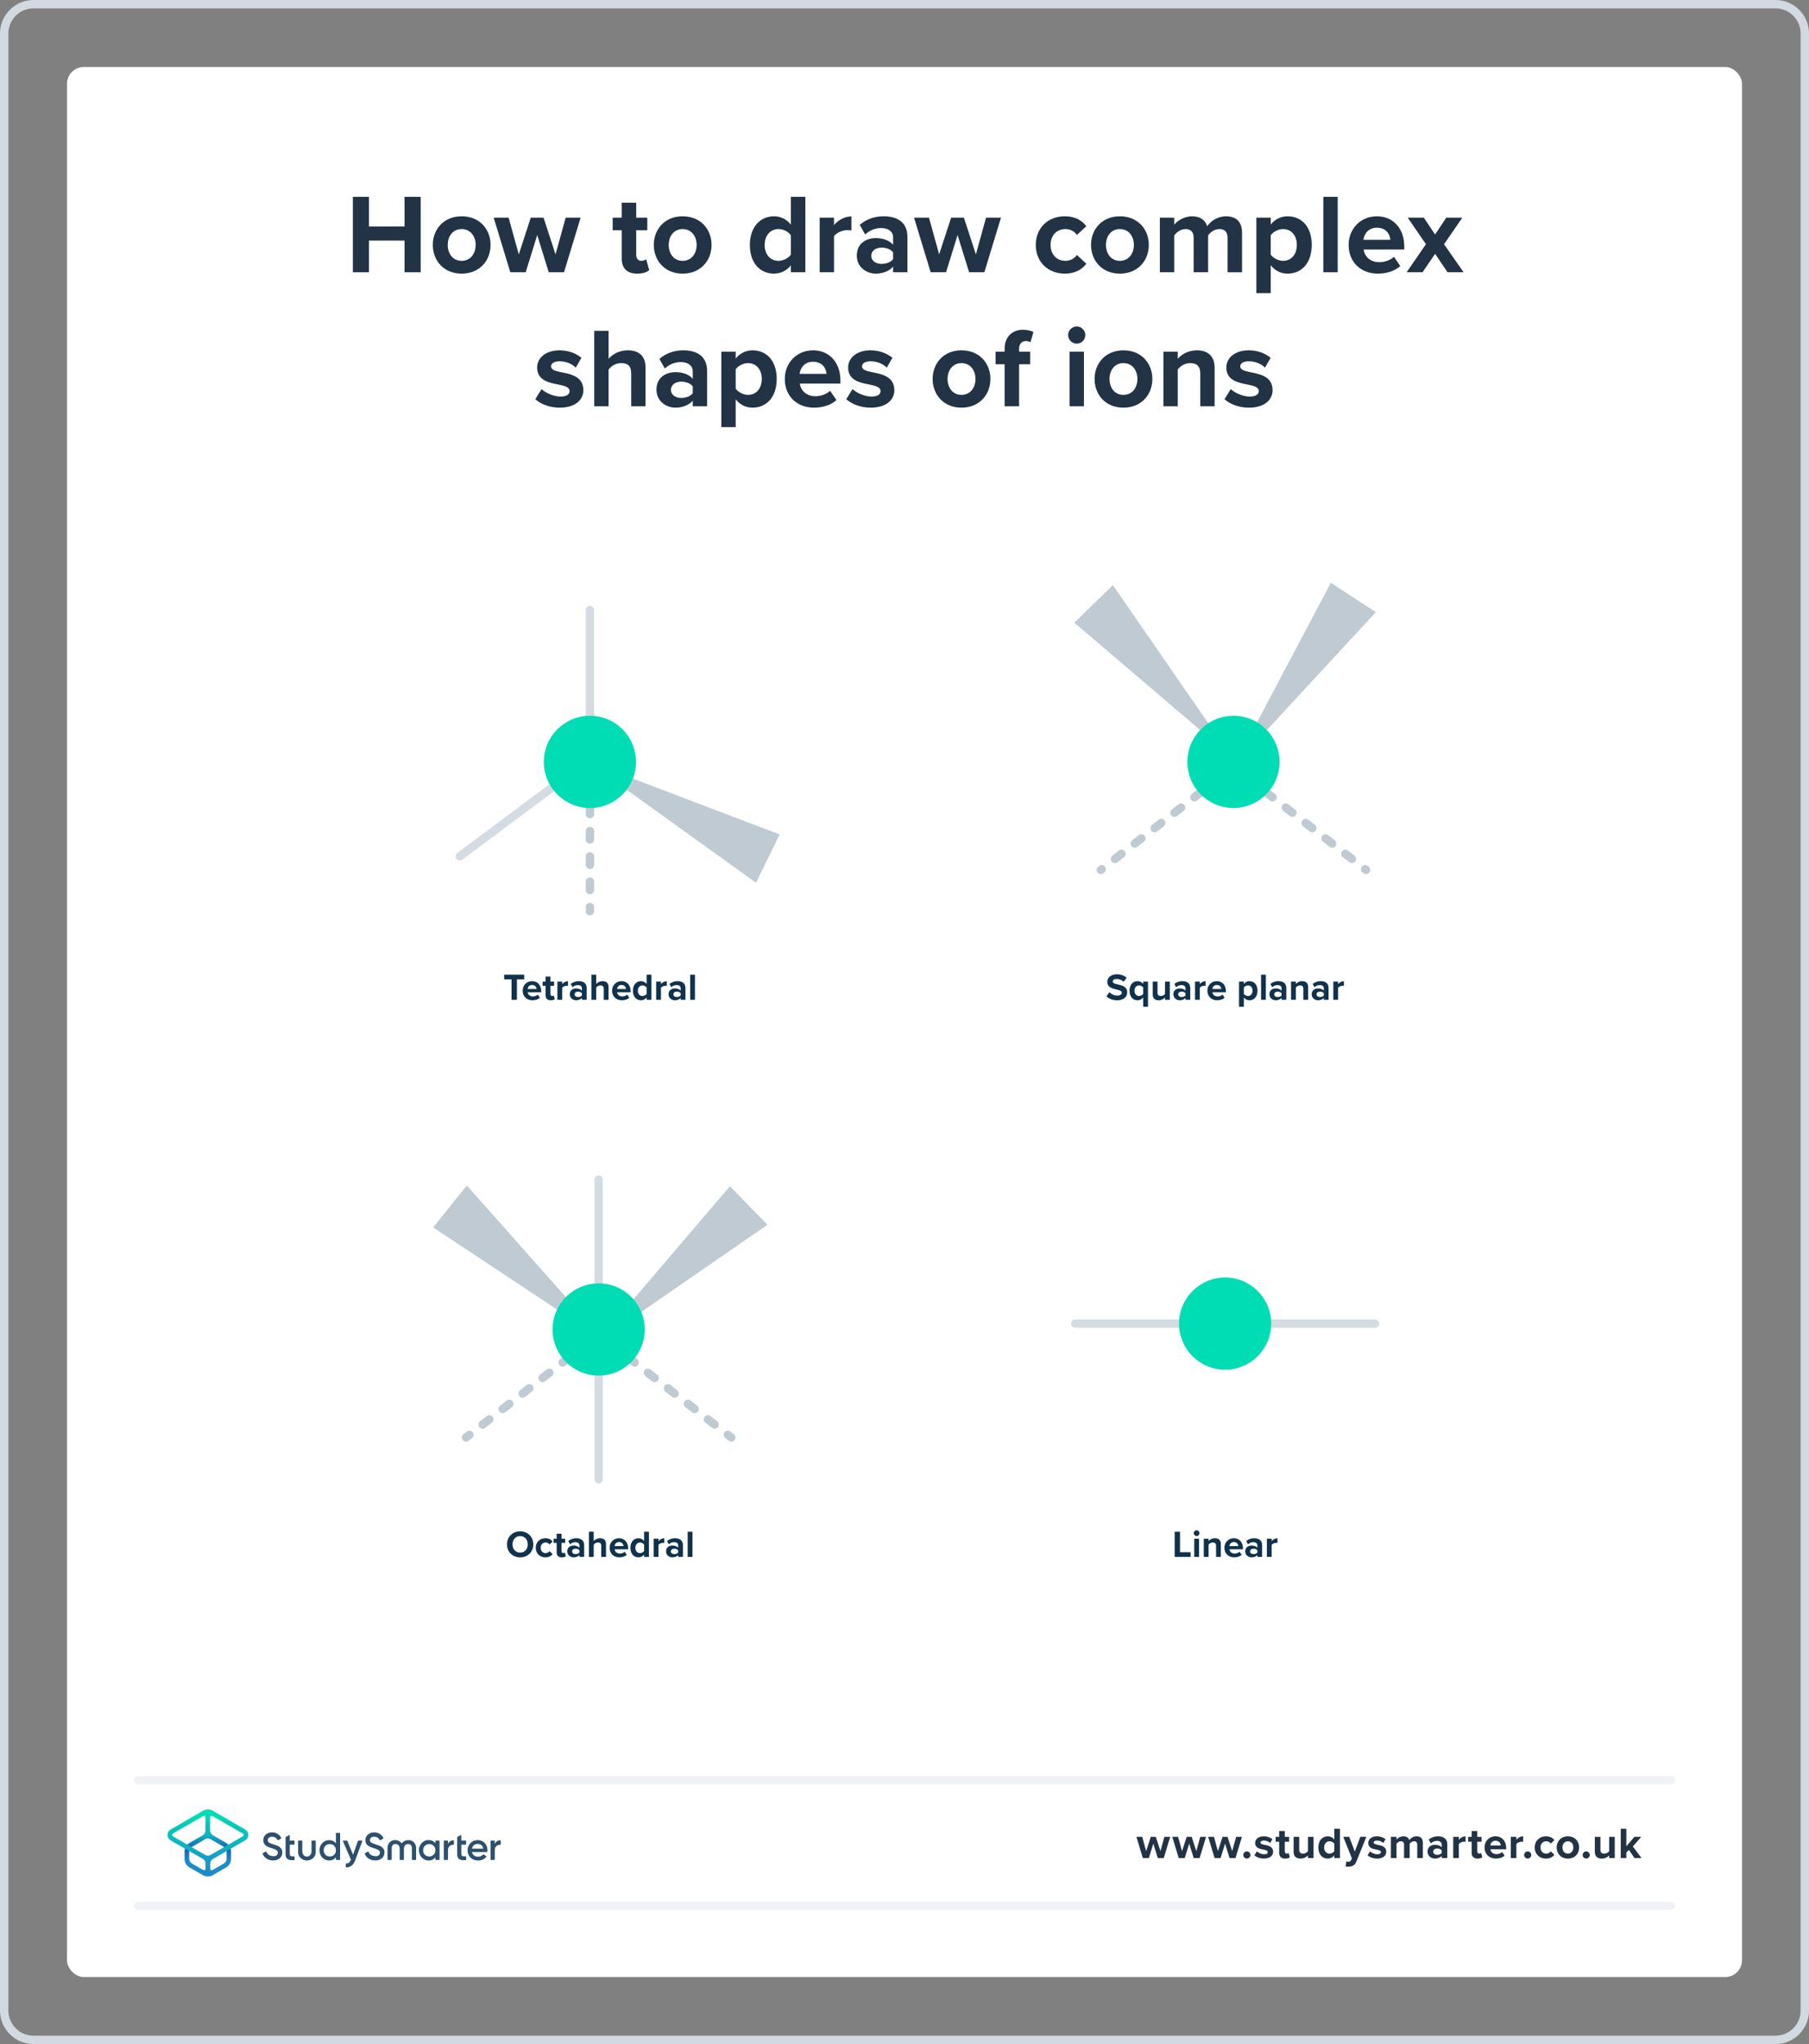 <?xml version="1.0" encoding="UTF-8"?><svg xmlns="http://www.w3.org/2000/svg" xmlns:xlink="http://www.w3.org/1999/xlink" viewBox="0 0 432 488"><rect x="0" y="0" width="432" height="488" fill="#808080" stroke="none"/><defs><style>.cls-1,.cls-2,.cls-3,.cls-4,.cls-5,.cls-6,.cls-7{fill:none;}.cls-8{fill:url(#linear-gradient);}.cls-2{stroke-dasharray:0 0 2 4;}.cls-2,.cls-3,.cls-4,.cls-5,.cls-6,.cls-7{stroke-linecap:round;stroke-width:2px;}.cls-2,.cls-3,.cls-4,.cls-6{stroke:#c0cad3;}.cls-2,.cls-3,.cls-4,.cls-6,.cls-7{stroke-linejoin:round;}.cls-9{fill:#00dcb4;}.cls-10{fill:#fff;}.cls-11{fill:#d2d9e0;}.cls-12{fill:#c0cad3;}.cls-13{fill:#10324c;}.cls-14{fill:#213345;}.cls-15{fill:#2d506e;}.cls-3{stroke-dasharray:0 0 2.015 4.03;}.cls-4{stroke-dasharray:0 0 2.015 4.03;}.cls-5{stroke:#f0f2f5;stroke-miterlimit:10;}.cls-7{stroke:#d5dbe2;}.cls-16{fill:url(#linear-gradient-2);}</style><linearGradient id="linear-gradient" x1="49.625" y1="-8585.857" x2="49.625" y2="-8573.211" gradientTransform="translate(0 -8139.386) scale(1 -1)" gradientUnits="userSpaceOnUse"><stop offset="0" stop-color="#1e8cc8"/><stop offset=".153" stop-color="#1e8cc8"/><stop offset=".225" stop-color="#1d84c4"/><stop offset=".336" stop-color="#1b6ebb"/><stop offset=".4" stop-color="#195fb4"/><stop offset=".46" stop-color="#176fb6"/><stop offset=".576" stop-color="#1298bb"/><stop offset=".634" stop-color="#0fafbe"/><stop offset=".74" stop-color="#0cb7bc"/><stop offset=".903" stop-color="#05ccb8"/><stop offset="1" stop-color="#00dcb4"/></linearGradient><linearGradient id="linear-gradient-2" x1="49.647" y1="-8585.884" x2="49.647" y2="-8573.296" gradientTransform="translate(0 -8139.386) scale(1 -1)" gradientUnits="userSpaceOnUse"><stop offset="0" stop-color="#1e8cc8"/><stop offset=".624" stop-color="#0abebe"/><stop offset=".758" stop-color="#08c3bc"/><stop offset=".91" stop-color="#04d0b8"/><stop offset="1" stop-color="#00dcb4"/></linearGradient></defs><g id="Template"><rect class="cls-10" x="16" y="16" width="400" height="456" rx="4" ry="4"/><path class="cls-11" d="m424,2c3.308,0,6,2.691,6,6v472c0,3.309-2.692,6-6,6H8c-3.308,0-6-2.691-6-6V8c0-3.309,2.692-6,6-6h416m0-2H8C3.582,0,0,3.582,0,8v472c0,4.418,3.582,8,8,8h416c4.418,0,8-3.582,8-8V8c0-4.418-3.582-8-8-8h0Z"/></g><g id="Artwork"><polygon class="cls-12" points="140.113 181.698 180.537 210.75 186.183 199.214 140.113 181.698"/><line class="cls-7" x1="140.876" y1="145.641" x2="140.876" y2="181.893"/><line class="cls-6" x1="140.876" y1="181.284" x2="140.876" y2="182.284"/><line class="cls-3" x1="140.876" y1="186.314" x2="140.876" y2="214.522"/><line class="cls-6" x1="140.876" y1="216.537" x2="140.876" y2="217.537"/><line class="cls-7" x1="109.807" y1="204.423" x2="136.005" y2="184.908"/><circle class="cls-9" cx="140.876" cy="181.893" r="11.005"/><path class="cls-13" d="m122.155,238.698v-4.88h-1.755v-1.125h4.79v1.125h-1.747v4.88h-1.288Z"/><path class="cls-13" d="m127.067,234.242c1.296,0,2.179.973,2.179,2.394v.252h-3.232c.072.549.513,1.008,1.252,1.008.405,0,.882-.162,1.161-.432l.504.738c-.441.405-1.116.604-1.792.604-1.323,0-2.323-.892-2.323-2.287,0-1.26.927-2.277,2.251-2.277Zm-1.071,1.872h2.143c-.027-.414-.315-.963-1.071-.963-.711,0-1.017.53-1.071.963Z"/><path class="cls-13" d="m130.295,237.618v-2.269h-.721v-1h.721v-1.188h1.152v1.188h.882v1h-.882v1.963c0,.27.144.477.396.477.171,0,.333-.062.396-.126l.243.864c-.171.152-.477.279-.955.279-.801,0-1.233-.414-1.233-1.188Z"/><path class="cls-13" d="m133.11,238.698v-4.349h1.143v.595c.306-.388.846-.693,1.386-.693v1.116c-.081-.018-.189-.027-.315-.027-.378,0-.882.207-1.071.486v2.872h-1.143Z"/><path class="cls-13" d="m138.959,238.698v-.45c-.297.352-.81.559-1.377.559-.693,0-1.513-.469-1.513-1.441,0-1.017.819-1.386,1.513-1.386.576,0,1.089.181,1.377.531v-.604c0-.44-.378-.73-.954-.73-.468,0-.9.172-1.27.514l-.432-.766c.531-.468,1.215-.684,1.9-.684.99,0,1.899.397,1.899,1.647v2.809h-1.144Zm0-1.585c-.189-.252-.549-.377-.918-.377-.45,0-.819.242-.819.656,0,.405.369.64.819.64.369,0,.729-.126.918-.378v-.541Z"/><path class="cls-13" d="m144.177,238.698v-2.647c0-.603-.315-.791-.81-.791-.441,0-.792.252-.99.513v2.926h-1.143v-6.005h1.143v2.224c.279-.333.819-.675,1.531-.675.954,0,1.413.521,1.413,1.368v3.088h-1.143Z"/><path class="cls-13" d="m148.422,234.242c1.296,0,2.179.973,2.179,2.394v.252h-3.232c.072.549.513,1.008,1.252,1.008.405,0,.882-.162,1.161-.432l.504.738c-.441.405-1.116.604-1.792.604-1.323,0-2.323-.892-2.323-2.287,0-1.26.927-2.277,2.251-2.277Zm-1.071,1.872h2.143c-.027-.414-.315-.963-1.071-.963-.711,0-1.017.53-1.071.963Z"/><path class="cls-13" d="m154.414,238.698v-.55c-.342.424-.819.658-1.341.658-1.099,0-1.927-.828-1.927-2.277,0-1.424.819-2.287,1.927-2.287.513,0,.999.225,1.341.666v-2.215h1.152v6.005h-1.152Zm0-2.944c-.198-.287-.604-.494-.99-.494-.648,0-1.099.513-1.099,1.27,0,.746.45,1.26,1.099,1.26.387,0,.792-.207.99-.495v-1.54Z"/><path class="cls-13" d="m156.697,238.698v-4.349h1.143v.595c.306-.388.846-.693,1.387-.693v1.116c-.081-.018-.19-.027-.315-.027-.378,0-.882.207-1.071.486v2.872h-1.143Z"/><path class="cls-13" d="m162.545,238.698v-.45c-.297.352-.81.559-1.377.559-.693,0-1.512-.469-1.512-1.441,0-1.017.819-1.386,1.512-1.386.576,0,1.089.181,1.377.531v-.604c0-.44-.378-.73-.954-.73-.468,0-.9.172-1.27.514l-.432-.766c.531-.468,1.215-.684,1.9-.684.99,0,1.899.397,1.899,1.647v2.809h-1.144Zm0-1.585c-.189-.252-.549-.377-.918-.377-.45,0-.819.242-.819.656,0,.405.369.64.819.64.369,0,.729-.126.918-.378v-.541Z"/><path class="cls-13" d="m164.819,238.698v-6.005h1.143v6.005h-1.143Z"/><path class="cls-13" d="m124.212,365.595c1.818,0,3.142,1.296,3.142,3.106,0,1.809-1.323,3.106-3.142,3.106-1.81,0-3.133-1.297-3.133-3.106,0-1.81,1.323-3.106,3.133-3.106Zm0,1.134c-1.107,0-1.818.848-1.818,1.973,0,1.116.711,1.971,1.818,1.971s1.827-.855,1.827-1.971c0-1.125-.72-1.973-1.827-1.973Z"/><path class="cls-13" d="m130.247,367.242c.892,0,1.432.387,1.72.793l-.747.693c-.207-.298-.522-.469-.918-.469-.693,0-1.18.504-1.18,1.26,0,.757.486,1.27,1.18,1.27.396,0,.711-.18.918-.468l.747.693c-.288.405-.828.792-1.72.792-1.341,0-2.305-.945-2.305-2.287,0-1.332.964-2.277,2.305-2.277Z"/><path class="cls-13" d="m132.935,370.619v-2.269h-.72v-.999h.72v-1.188h1.152v1.188h.882v.999h-.882v1.963c0,.27.144.477.397.477.171,0,.333-.062.396-.125l.243.863c-.171.153-.477.279-.954.279-.801,0-1.233-.414-1.233-1.188Z"/><path class="cls-13" d="m138.361,371.699v-.451c-.297.352-.81.559-1.377.559-.693,0-1.513-.469-1.513-1.44,0-1.017.819-1.386,1.513-1.386.576,0,1.089.18,1.377.531v-.604c0-.441-.378-.73-.954-.73-.469,0-.9.171-1.27.513l-.433-.765c.531-.468,1.216-.685,1.9-.685.99,0,1.899.397,1.899,1.648v2.809h-1.144Zm0-1.585c-.19-.252-.549-.378-.918-.378-.45,0-.819.242-.819.657,0,.405.369.64.819.64.369,0,.729-.127.918-.379v-.54Z"/><path class="cls-13" d="m143.579,371.699v-2.647c0-.603-.315-.792-.81-.792-.44,0-.792.252-.99.514v2.926h-1.143v-6.006h1.143v2.225c.279-.334.819-.676,1.531-.676.954,0,1.413.522,1.413,1.369v3.088h-1.144Z"/><path class="cls-13" d="m147.824,367.242c1.296,0,2.179.973,2.179,2.394v.252h-3.232c.072.55.514,1.009,1.252,1.009.405,0,.882-.162,1.161-.433l.504.738c-.44.406-1.116.604-1.791.604-1.323,0-2.323-.891-2.323-2.287,0-1.26.928-2.277,2.251-2.277Zm-1.071,1.873h2.143c-.027-.414-.315-.963-1.071-.963-.711,0-1.018.53-1.071.963Z"/><path class="cls-13" d="m153.816,371.699v-.55c-.343.423-.819.657-1.342.657-1.099,0-1.927-.828-1.927-2.277,0-1.423.819-2.287,1.927-2.287.514,0,.999.225,1.342.666v-2.215h1.152v6.006h-1.152Zm0-2.944c-.198-.288-.604-.495-.99-.495-.648,0-1.099.514-1.099,1.27,0,.747.45,1.26,1.099,1.26.387,0,.792-.207.99-.494v-1.54Z"/><path class="cls-13" d="m156.099,371.699v-4.349h1.144v.595c.306-.388.846-.693,1.387-.693v1.115c-.081-.018-.19-.026-.315-.026-.378,0-.883.207-1.071.485v2.873h-1.144Z"/><path class="cls-13" d="m161.947,371.699v-.451c-.297.352-.81.559-1.377.559-.693,0-1.513-.469-1.513-1.44,0-1.017.819-1.386,1.513-1.386.576,0,1.089.18,1.377.531v-.604c0-.441-.378-.73-.954-.73-.468,0-.9.171-1.27.513l-.432-.765c.531-.468,1.215-.685,1.899-.685.99,0,1.899.397,1.899,1.648v2.809h-1.144Zm0-1.585c-.189-.252-.549-.378-.918-.378-.45,0-.819.242-.819.657,0,.405.369.64.819.64.369,0,.73-.127.918-.379v-.54Z"/><path class="cls-13" d="m164.222,371.699v-6.006h1.143v6.006h-1.143Z"/><path class="cls-13" d="m280.516,371.699v-6.006h1.278v4.88h2.539v1.126h-3.817Z"/><path class="cls-13" d="m285.076,366.027c0-.379.315-.685.684-.685.378,0,.684.306.684.685,0,.378-.306.684-.684.684-.369,0-.684-.306-.684-.684Zm.117,5.672v-4.349h1.143v4.349h-1.143Z"/><path class="cls-13" d="m290.404,371.699v-2.629c0-.604-.315-.81-.801-.81-.45,0-.801.252-.99.514v2.926h-1.143v-4.349h1.143v.567c.279-.334.81-.676,1.522-.676.954,0,1.414.541,1.414,1.387v3.07h-1.144Z"/><path class="cls-13" d="m294.649,367.242c1.296,0,2.179.973,2.179,2.394v.252h-3.232c.072.55.513,1.009,1.252,1.009.405,0,.882-.162,1.161-.433l.504.738c-.441.406-1.116.604-1.792.604-1.323,0-2.323-.891-2.323-2.287,0-1.26.927-2.277,2.251-2.277Zm-1.071,1.873h2.143c-.027-.414-.315-.963-1.071-.963-.711,0-1.017.53-1.071.963Z"/><path class="cls-13" d="m300.263,371.699v-.451c-.297.352-.81.559-1.377.559-.693,0-1.513-.469-1.513-1.44,0-1.017.819-1.386,1.513-1.386.576,0,1.089.18,1.377.531v-.604c0-.441-.378-.73-.954-.73-.468,0-.9.171-1.27.513l-.432-.765c.531-.468,1.215-.685,1.9-.685.99,0,1.899.397,1.899,1.648v2.809h-1.144Zm0-1.585c-.189-.252-.549-.378-.918-.378-.45,0-.819.242-.819.657,0,.405.369.64.819.64.369,0,.729-.127.918-.379v-.54Z"/><path class="cls-13" d="m302.537,371.699v-4.349h1.143v.595c.306-.388.846-.693,1.387-.693v1.115c-.081-.018-.19-.026-.315-.026-.378,0-.882.207-1.071.485v2.873h-1.143Z"/><path class="cls-13" d="m264.935,236.88c.423.44,1.08.81,1.909.81.702,0,1.044-.332,1.044-.675,0-.45-.522-.603-1.215-.765-.981-.226-2.242-.496-2.242-1.837,0-.999.864-1.81,2.278-1.81.954,0,1.747.288,2.341.837l-.711.936c-.486-.45-1.134-.657-1.719-.657-.576,0-.882.252-.882.612,0,.405.504.531,1.197.693.99.225,2.251.521,2.251,1.855,0,1.099-.783,1.927-2.403,1.927-1.152,0-1.981-.388-2.548-.955l.702-.972Z"/><path class="cls-13" d="m274.149,240.355h-1.152v-2.214c-.351.449-.819.666-1.341.666-1.107,0-1.917-.838-1.917-2.287s.81-2.277,1.917-2.277c.531,0,1.018.234,1.341.656v-.549h1.152v6.005Zm-1.152-4.601c-.189-.279-.603-.494-.981-.494-.648,0-1.099.513-1.099,1.26,0,.756.45,1.27,1.099,1.27.378,0,.792-.225.981-.495v-1.54Z"/><path class="cls-13" d="m278.214,238.698v-.55c-.297.334-.819.658-1.53.658-.955,0-1.404-.522-1.404-1.369v-3.088h1.143v2.639c0,.603.315.801.801.801.441,0,.792-.243.99-.495v-2.944h1.144v4.349h-1.144Z"/><path class="cls-13" d="m283.099,238.698v-.45c-.297.352-.81.559-1.377.559-.693,0-1.512-.469-1.512-1.441,0-1.017.819-1.386,1.512-1.386.576,0,1.089.181,1.377.531v-.604c0-.44-.378-.73-.954-.73-.468,0-.9.172-1.27.514l-.432-.766c.531-.468,1.215-.684,1.9-.684.99,0,1.899.397,1.899,1.647v2.809h-1.144Zm0-1.585c-.189-.252-.549-.377-.918-.377-.45,0-.819.242-.819.656,0,.405.369.64.819.64.369,0,.729-.126.918-.378v-.541Z"/><path class="cls-13" d="m285.373,238.698v-4.349h1.143v.595c.306-.388.846-.693,1.386-.693v1.116c-.081-.018-.189-.027-.315-.027-.378,0-.882.207-1.071.486v2.872h-1.143Z"/><path class="cls-13" d="m290.582,234.242c1.296,0,2.179.973,2.179,2.394v.252h-3.232c.072.549.513,1.008,1.252,1.008.405,0,.882-.162,1.161-.432l.504.738c-.441.405-1.116.604-1.792.604-1.323,0-2.323-.892-2.323-2.287,0-1.26.927-2.277,2.251-2.277Zm-1.071,1.872h2.143c-.027-.414-.315-.963-1.071-.963-.711,0-1.017.53-1.071.963Z"/><path class="cls-13" d="m297.031,240.355h-1.143v-6.005h1.143v.549c.333-.422.81-.656,1.341-.656,1.117,0,1.927.828,1.927,2.277s-.81,2.287-1.927,2.287c-.513,0-.99-.217-1.341-.666v2.214Zm.981-5.095c-.369,0-.792.215-.981.494v1.54c.189.271.612.495.981.495.657,0,1.098-.514,1.098-1.27,0-.747-.441-1.26-1.098-1.26Z"/><path class="cls-13" d="m301.151,238.698v-6.005h1.143v6.005h-1.143Z"/><path class="cls-13" d="m306.037,238.698v-.45c-.297.352-.81.559-1.377.559-.693,0-1.513-.469-1.513-1.441,0-1.017.819-1.386,1.513-1.386.576,0,1.089.181,1.377.531v-.604c0-.44-.378-.73-.954-.73-.468,0-.9.172-1.27.514l-.432-.766c.531-.468,1.215-.684,1.9-.684.99,0,1.899.397,1.899,1.647v2.809h-1.144Zm0-1.585c-.189-.252-.549-.377-.918-.377-.45,0-.819.242-.819.656,0,.405.369.64.819.64.369,0,.729-.126.918-.378v-.541Z"/><path class="cls-13" d="m311.246,238.698v-2.629c0-.603-.315-.81-.801-.81-.45,0-.801.252-.99.513v2.926h-1.143v-4.349h1.143v.567c.279-.333.81-.675,1.522-.675.954,0,1.414.54,1.414,1.387v3.069h-1.144Z"/><path class="cls-13" d="m316.13,238.698v-.45c-.297.352-.81.559-1.377.559-.693,0-1.512-.469-1.512-1.441,0-1.017.819-1.386,1.512-1.386.576,0,1.089.181,1.377.531v-.604c0-.44-.378-.73-.954-.73-.468,0-.9.172-1.27.514l-.432-.766c.531-.468,1.215-.684,1.9-.684.99,0,1.899.397,1.899,1.647v2.809h-1.144Zm0-1.585c-.189-.252-.549-.377-.918-.377-.45,0-.819.242-.819.656,0,.405.369.64.819.64.369,0,.729-.126.918-.378v-.541Z"/><path class="cls-13" d="m318.404,238.698v-4.349h1.143v.595c.306-.388.846-.693,1.387-.693v1.116c-.081-.018-.19-.027-.315-.027-.378,0-.882.207-1.071.486v2.872h-1.143Z"/><polygon class="cls-12" points="294.768 182.698 328.564 146.147 317.808 139.127 294.768 182.698"/><polygon class="cls-12" points="294.057 180.657 265.762 139.698 256.564 148.663 294.057 180.657"/><line class="cls-2" x1="297.583" y1="185.443" x2="326.216" y2="207.675"/><line class="cls-2" x1="291.526" y1="185.443" x2="262.892" y2="207.675"/><circle class="cls-9" cx="294.554" cy="181.893" r="11.005"/><polygon class="cls-12" points="142.309 320.699 183.267 292.404 174.302 283.206 142.309 320.699"/><polygon class="cls-12" points="144.52 320.262 111.483 283.024 103.436 293.035 144.52 320.262"/><line class="cls-7" x1="142.96" y1="281.613" x2="142.96" y2="353.184"/><line class="cls-6" x1="145.989" y1="320.948" x2="146.779" y2="321.561"/><line class="cls-4" x1="149.961" y1="324.033" x2="172.241" y2="341.332"/><line class="cls-6" x1="173.833" y1="342.567" x2="174.622" y2="343.181"/><line class="cls-6" x1="139.932" y1="320.948" x2="139.142" y2="321.561"/><line class="cls-4" x1="135.959" y1="324.033" x2="113.679" y2="341.332"/><line class="cls-6" x1="112.088" y1="342.567" x2="111.298" y2="343.181"/><circle class="cls-9" cx="142.96" cy="317.398" r="11.005"/><line class="cls-7" x1="328.35" y1="316" x2="256.779" y2="316"/><circle class="cls-9" cx="292.564" cy="316" r="11.005"/></g><g id="Branding"><path class="cls-14" d="m276.491,443.598l-1.07-3.454-1.071,3.454h-1.428l-1.543-5.07h1.386l.944,3.412,1.113-3.412h1.187l1.112,3.412.945-3.412h1.386l-1.544,5.07h-1.417Z"/><path class="cls-14" d="m285.059,443.598l-1.07-3.454-1.071,3.454h-1.428l-1.543-5.07h1.386l.945,3.412,1.112-3.412h1.187l1.112,3.412.945-3.412h1.386l-1.543,5.07h-1.418Z"/><path class="cls-14" d="m293.625,443.598l-1.07-3.454-1.071,3.454h-1.428l-1.543-5.07h1.386l.945,3.412,1.112-3.412h1.187l1.112,3.412.945-3.412h1.386l-1.543,5.07h-1.418Z"/><path class="cls-14" d="m297.76,442.013c.462,0,.851.388.851.851,0,.461-.389.85-.851.85s-.851-.389-.851-.85c0-.463.389-.851.851-.851Z"/><path class="cls-14" d="m300.142,442.002c.367.347,1.123.693,1.753.693.578,0,.851-.2.851-.515,0-.357-.44-.483-1.019-.599-.871-.168-1.994-.378-1.994-1.585,0-.851.745-1.596,2.078-1.596.861,0,1.543.294,2.037.692l-.525.914c-.305-.326-.882-.588-1.501-.588-.483,0-.798.178-.798.472,0,.315.398.431.966.546.871.168,2.036.399,2.036,1.659,0,.935-.787,1.627-2.193,1.627-.882,0-1.732-.294-2.268-.787l.577-.935Z"/><path class="cls-14" d="m305.473,442.338v-2.646h-.84v-1.165h.84v-1.386h1.344v1.386h1.029v1.165h-1.029v2.288c0,.315.168.557.462.557.199,0,.389-.073.462-.146l.283,1.008c-.199.178-.557.325-1.112.325-.935,0-1.438-.483-1.438-1.386Z"/><path class="cls-14" d="m312.348,443.598v-.641c-.347.389-.955.767-1.785.767-1.112,0-1.638-.608-1.638-1.596v-3.601h1.333v3.076c0,.703.368.934.935.934.515,0,.924-.283,1.155-.577v-3.433h1.333v5.07h-1.333Z"/><path class="cls-14" d="m318.643,443.598v-.641c-.398.494-.955.767-1.565.767-1.28,0-2.246-.966-2.246-2.656,0-1.658.955-2.666,2.246-2.666.599,0,1.166.263,1.565.776v-2.582h1.344v7.002h-1.344Zm0-3.433c-.231-.336-.703-.577-1.154-.577-.756,0-1.281.598-1.281,1.48,0,.872.525,1.47,1.281,1.47.451,0,.924-.241,1.154-.577v-1.795Z"/><path class="cls-14" d="m321.527,444.385c.115.053.294.084.42.084.346,0,.577-.094.703-.367l.19-.431-2.059-5.144h1.428l1.323,3.527,1.323-3.527h1.438l-2.383,5.899c-.378.956-1.05,1.208-1.921,1.228-.157,0-.493-.031-.661-.073l.199-1.197Z"/><path class="cls-14" d="m327.16,442.002c.367.347,1.123.693,1.753.693.577,0,.851-.2.851-.515,0-.357-.441-.483-1.019-.599-.871-.168-1.994-.378-1.994-1.585,0-.851.745-1.596,2.078-1.596.861,0,1.544.294,2.037.692l-.525.914c-.304-.326-.882-.588-1.501-.588-.482,0-.798.178-.798.472,0,.315.399.431.966.546.871.168,2.037.399,2.037,1.659,0,.935-.788,1.627-2.194,1.627-.882,0-1.732-.294-2.268-.787l.577-.935Z"/><path class="cls-14" d="m338.445,443.598v-3.202c0-.472-.209-.808-.756-.808-.472,0-.86.315-1.049.588v3.422h-1.344v-3.202c0-.472-.211-.808-.756-.808-.463,0-.851.315-1.051.598v3.412h-1.333v-5.07h1.333v.661c.211-.305.883-.787,1.659-.787.745,0,1.218.347,1.407.924.293-.462.965-.924,1.742-.924.935,0,1.49.493,1.49,1.532v3.664h-1.344Z"/><path class="cls-14" d="m344.281,443.598v-.525c-.347.41-.945.651-1.606.651-.809,0-1.764-.546-1.764-1.68,0-1.187.955-1.616,1.764-1.616.672,0,1.27.209,1.606.619v-.703c0-.515-.441-.851-1.113-.851-.546,0-1.05.199-1.48.599l-.504-.893c.62-.546,1.418-.798,2.216-.798,1.154,0,2.215.462,2.215,1.921v3.275h-1.333Zm0-1.848c-.221-.294-.641-.441-1.071-.441-.524,0-.955.284-.955.767,0,.473.431.745.955.745.431,0,.851-.146,1.071-.44v-.63Z"/><path class="cls-14" d="m347.04,443.598v-5.07h1.333v.692c.357-.451.987-.808,1.617-.808v1.301c-.095-.021-.221-.031-.367-.031-.441,0-1.029.242-1.25.567v3.349h-1.333Z"/><path class="cls-14" d="m351.438,442.338v-2.646h-.84v-1.165h.84v-1.386h1.344v1.386h1.028v1.165h-1.028v2.288c0,.315.168.557.462.557.199,0,.389-.073.462-.146l.283,1.008c-.199.178-.556.325-1.112.325-.935,0-1.438-.483-1.438-1.386Z"/><path class="cls-14" d="m357.143,438.401c1.512,0,2.541,1.134,2.541,2.792v.294h-3.769c.084.641.599,1.176,1.459,1.176.473,0,1.028-.189,1.355-.504l.588.861c-.515.472-1.302.703-2.09.703-1.543,0-2.708-1.039-2.708-2.667,0-1.469,1.081-2.655,2.624-2.655Zm-1.249,2.184h2.499c-.031-.483-.367-1.124-1.25-1.124-.829,0-1.185.62-1.249,1.124Z"/><path class="cls-14" d="m360.784,443.598v-5.07h1.333v.692c.357-.451.987-.808,1.617-.808v1.301c-.095-.021-.221-.031-.367-.031-.441,0-1.029.242-1.25.567v3.349h-1.333Z"/><path class="cls-14" d="m364.821,442.013c.462,0,.851.388.851.851,0,.461-.389.85-.851.85s-.851-.389-.851-.85c0-.463.389-.851.851-.851Z"/><path class="cls-14" d="m369.19,438.401c1.039,0,1.669.451,2.005.924l-.871.808c-.241-.346-.609-.545-1.07-.545-.809,0-1.376.588-1.376,1.469,0,.883.567,1.48,1.376,1.48.461,0,.829-.21,1.07-.546l.871.809c-.336.473-.966.924-2.005.924-1.565,0-2.688-1.103-2.688-2.667,0-1.553,1.123-2.655,2.688-2.655Z"/><path class="cls-14" d="m371.743,441.057c0-1.438,1.008-2.655,2.677-2.655,1.68,0,2.688,1.218,2.688,2.655,0,1.449-1.008,2.667-2.688,2.667-1.669,0-2.677-1.218-2.677-2.667Zm3.978,0c0-.787-.472-1.469-1.302-1.469-.829,0-1.291.682-1.291,1.469,0,.799.462,1.48,1.291,1.48.83,0,1.302-.682,1.302-1.48Z"/><path class="cls-14" d="m378.794,442.013c.462,0,.851.388.851.851,0,.461-.389.85-.851.85s-.851-.389-.851-.85c0-.463.389-.851.851-.851Z"/><path class="cls-14" d="m384.28,443.598v-.641c-.347.389-.956.767-1.785.767-1.112,0-1.638-.608-1.638-1.596v-3.601h1.334v3.076c0,.703.367.934.934.934.515,0,.924-.283,1.155-.577v-3.433h1.333v5.07h-1.333Z"/><path class="cls-14" d="m390.333,443.598l-1.344-1.953-.608.651v1.302h-1.334v-7.002h1.334v4.189l1.921-2.257h1.638l-2.006,2.299,2.068,2.772h-1.669Z"/><line class="cls-5" x1="33" y1="455" x2="399" y2="455"/><line class="cls-5" x1="33" y1="425" x2="399" y2="425"/><rect class="cls-1" x="16" y="384" width="400" height="88"/><path class="cls-15" d="m62.758,442.457l.675-.394c.068-.045.169-.011.202.068.27.63.765.922,1.507,1.012.81.09,1.203-.337,1.203-.855,0-.27-.112-.461-.326-.596-.214-.135-.596-.292-1.147-.461-.618-.18-.922-.304-1.361-.596-.416-.292-.63-.72-.63-1.304,0-.573.202-1.023.607-1.361.405-.337.899-.506,1.473-.506.99,0,1.765.495,2.204,1.304.034.068.011.146-.056.18l-.652.382c-.068.034-.157.011-.191-.056-.27-.517-.708-.776-1.293-.776-.618,0-1.012.315-1.012.81,0,.483.315.697,1.304,1.012.247.079.427.135.54.18.124.034.281.101.483.18.214.079.371.18.472.259.337.27.708.708.663,1.327,0,.585-.214,1.057-.641,1.394-.416.337-.967.54-1.653.506-1.203-.056-2.001-.63-2.406-1.552-.056-.045-.022-.124.034-.157Z"/><path class="cls-15" d="m80.332,437.588h.776c.068,0,.112.045.112.112v6.24c0,.068-.045.112-.112.112h-.776c-.068,0-.112-.045-.112-.112v-.551c-.382.528-.911.787-1.619.787-.641,0-1.169-.236-1.63-.697-.45-.472-.675-1.057-.675-1.732,0-.686.225-1.259.675-1.732s.99-.697,1.63-.697c.697,0,1.237.259,1.619.776v-2.395c0-.068.056-.112.112-.112Zm-1.574,5.633c.416,0,.765-.135,1.046-.416s.416-.641.416-1.068-.135-.776-.416-1.057-.63-.427-1.046-.427-.765.135-1.046.427c-.281.281-.416.63-.416,1.057s.135.776.416,1.068c.281.281.63.416,1.046.416Z"/><path class="cls-15" d="m85.65,439.432h.787c.068,0,.101.068.079.124l-1.687,4.554c-.427,1.147-1.136,1.72-2.125,1.709-.068,0-.135-.068-.135-.135v-.686c0-.056.045-.112.112-.112.562,0,.888-.304,1.124-.911l-.596-1.372-1.315-3.036c-.022-.056.022-.124.079-.124h.821c.079,0,.157.045.191.124l1.327,3.227,1.136-3.216c.034-.09.112-.146.202-.146Z"/><path class="cls-15" d="m73.293,444.177c-1.068,0-2.103-.787-2.103-1.979v-2.654c0-.068.045-.112.112-.112h.776c.068,0,.112.045.112.112v2.44c0,.697.472,1.259,1.102,1.259s1.102-.562,1.102-1.259v-2.44c0-.068.045-.112.112-.112h.776c.068,0,.112.045.112.112v2.654c0,1.181-1.034,1.979-2.103,1.979Z"/><path class="cls-15" d="m70.336,440.287v-.742c0-.068-.045-.112-.112-.112h-1.034v-1.248c0-.068-.079-.112-.135-.079l-.776.45c-.056.034-.079.09-.079.146v3.913c0,1.034.439,1.484,1.529,1.484h.506c.068,0,.112-.045.112-.112v-.697c0-.068-.045-.112-.112-.112h-.349c-.461,0-.686-.101-.686-.562v-2.215h1.034c.045,0,.101-.056.101-.112Z"/><path class="cls-15" d="m87.145,442.457l.675-.394c.068-.045.169-.011.202.068.27.63.765.922,1.507,1.012.81.09,1.203-.337,1.203-.855,0-.27-.112-.461-.326-.596-.214-.135-.596-.292-1.147-.461-.618-.18-.922-.304-1.361-.596-.416-.292-.63-.72-.63-1.304,0-.573.202-1.023.607-1.361s.899-.506,1.473-.506c.99,0,1.765.495,2.204,1.304.034.068.011.146-.056.18l-.652.382c-.068.034-.157.011-.191-.056-.27-.517-.708-.776-1.293-.776-.618,0-1.012.315-1.012.81,0,.483.315.697,1.304,1.012.247.079.427.135.54.18.124.034.281.101.483.18.214.079.371.18.472.259.337.27.708.708.663,1.327,0,.585-.214,1.057-.641,1.394-.416.337-.967.54-1.653.506-1.203-.056-2.001-.63-2.406-1.552-.045-.045-.022-.124.034-.157Z"/><path class="cls-15" d="m111.308,440.287v-.742c0-.068-.045-.112-.112-.112h-1.034v-1.248c0-.068-.079-.112-.135-.079l-.776.45c-.056.034-.079.09-.079.146v3.913c0,1.034.439,1.484,1.529,1.484h.506c.068,0,.112-.045.112-.112v-.697c0-.068-.045-.112-.112-.112h-.349c-.461,0-.686-.101-.686-.562v-2.215h1.034c.045,0,.101-.056.101-.112Z"/><path class="cls-15" d="m97.501,439.308c-.551,0-1.124.214-1.563.776-.439-.562-1.012-.776-1.563-.776-1.057,0-1.833.731-1.833,1.878v2.755c0,.068.045.112.112.112h.776c.068,0,.112-.045.112-.112v-2.687c0-.641.337-1.012.899-1.012.618,0,1.012.405,1.012,1.226v2.474c0,.068.045.112.112.112h.776c.068,0,.112-.045.112-.112v-2.474c0-.81.394-1.226,1.012-1.226.551,0,.899.371.899,1.012v2.687c0,.068.045.112.112.112h.776c.068,0,.112-.045.112-.112v-2.755c-.022-1.147-.798-1.878-1.867-1.878Z"/><path class="cls-15" d="m104.079,439.432h.776c.068,0,.112.045.112.112v4.396c0,.068-.045.112-.112.112h-.776c-.068,0-.112-.045-.112-.112v-.551c-.382.528-.911.787-1.619.787-.641,0-1.169-.236-1.63-.708-.45-.472-.675-1.057-.675-1.732,0-.686.225-1.259.675-1.732.45-.472.99-.708,1.63-.708.708,0,1.237.259,1.619.776v-.54c0-.045.056-.101.112-.101Zm-1.574,3.789c.416,0,.765-.135,1.046-.416s.416-.641.416-1.068-.135-.776-.416-1.057-.63-.427-1.046-.427-.765.135-1.046.427c-.281.281-.416.63-.416,1.057s.135.776.416,1.068c.281.281.63.416,1.046.416Z"/><path class="cls-15" d="m106.991,440.208c.236-.54.675-.832,1.304-.855.068,0,.112.045.112.112v.843c0,.068-.045.112-.112.112-.337,0-.63.09-.888.281-.281.202-.427.551-.427,1.012v2.226c0,.068-.045.112-.112.112h-.776c-.068,0-.112-.045-.112-.112v-4.396c0-.068.045-.112.112-.112h.776c.068,0,.112.045.112.112v.663h.011Z"/><path class="cls-15" d="m118.167,440.208c.236-.54.675-.832,1.304-.855.068,0,.112.045.112.112v.843c0,.068-.045.112-.112.112-.337,0-.63.09-.888.281-.281.202-.427.551-.427,1.012v2.226c0,.068-.045.112-.112.112h-.776c-.068,0-.112-.045-.112-.112v-4.396c0-.068.045-.112.112-.112h.776c.068,0,.112.045.112.112v.663h.011Z"/><path class="cls-15" d="m112.703,442.176c.146.708.708,1.091,1.484,1.091.495,0,.866-.169,1.136-.495.034-.045.101-.056.146-.034l.63.371c.056.034.079.112.034.157-.45.607-1.102.911-1.956.911-.753,0-1.361-.236-1.821-.686-.461-.461-.697-1.046-.697-1.743s.236-1.271.686-1.732c.45-.472,1.046-.708,1.754-.708.675,0,1.226.236,1.664.708.439.472.652,1.057.652,1.732,0,.079-.011.191-.022.315-.011.056-.056.101-.112.101h-3.575v.011Zm2.71-.821c-.135-.753-.663-1.136-1.327-1.136-.742,0-1.259.439-1.394,1.136h2.721Z"/><path class="cls-8" d="m50.209,447.112l.517-.641,2.732-1.574c.405-.236.652-.663.652-1.136v-1.709c0-.112-.011-.236-.045-.349l-.337-.573c-.079-.079-.18-.157-.281-.214l-3.148-1.821c-.202-.112-.427-.18-.652-.18s-.461.056-.652.18l-3.148,1.821c-.101.056-.191.135-.281.214l-.337.573c-.034.112-.045.225-.045.349v1.709c0,.472.247.899.652,1.136l2.732,1.574.461.708-.54.528-3.238-1.867c-.731-.416-1.181-1.203-1.181-2.046v-1.765c0-.281.056-.562.146-.832v-.011l.371-.652.011-.011c.18-.225.394-.405.641-.54l3.171-1.833c.405-.236.652-.663.652-1.136v-3.182l.528-.618.585.618v3.171c0,.472.247.899.652,1.136l3.171,1.833c.247.146.461.326.641.54l.011.011.371.652.011.022c.101.27.146.551.146.832v1.765c0,.843-.45,1.63-1.181,2.046l-3.238,1.867-.551-.596Z"/><path class="cls-16" d="m49.647,448c-.416,0-.821-.112-1.181-.315l-.034-.022.045-1.259.079.045c.056.034.112.045.18.045.169,0,.349-.135.349-.349v-1.214c0-.472-.247-.899-.652-1.136l-7.691-4.43c-.461-.27-.742-.753-.742-1.293s.281-1.023.742-1.293l7.724-4.464c.36-.202.765-.315,1.181-.315s.821.112,1.181.315l7.724,4.464c.461.27.742.753.742,1.293s-.281,1.023-.742,1.293l-7.691,4.441c-.405.236-.652.663-.652,1.136v1.214c0,.101.034.191.101.259.068.068.157.101.247.101.056,0,.124-.011.18-.045l.079-.045.045,1.259-.034.022c-.36.18-.765.292-1.181.292Zm-.911-14.493c-.056,0-.124.011-.18.045l-7.309,4.216c-.112.068-.18.18-.18.304s.068.236.18.304l7.736,4.464c.202.112.427.18.652.18s.461-.056.652-.18l7.736-4.464c.112-.068.18-.18.18-.304s-.068-.236-.18-.304l-7.309-4.216c-.056-.034-.112-.045-.18-.045-.169,0-.349.135-.349.349v.056h-1.113v-.056c.022-.214-.169-.349-.337-.349Z"/></g><g id="Heading"><path class="cls-14" d="m96.607,65v-7.559h-8.502v7.559h-3.833v-18.004h3.833v7.072h8.502v-7.072h3.86v18.004h-3.86Z"/><path class="cls-14" d="m103.356,58.468c0-3.698,2.591-6.829,6.883-6.829,4.318,0,6.91,3.131,6.91,6.829,0,3.726-2.592,6.856-6.91,6.856-4.292,0-6.883-3.131-6.883-6.856Zm10.23,0c0-2.024-1.215-3.778-3.347-3.778s-3.32,1.754-3.32,3.778c0,2.052,1.188,3.806,3.32,3.806s3.347-1.754,3.347-3.806Z"/><path class="cls-14" d="m131.044,65l-2.753-8.881-2.754,8.881h-3.671l-3.968-13.037h3.563l2.429,8.773,2.861-8.773h3.051l2.86,8.773,2.43-8.773h3.563l-3.969,13.037h-3.644Z"/><path class="cls-14" d="m148.475,61.761v-6.802h-2.159v-2.996h2.159v-3.563h3.455v3.563h2.646v2.996h-2.646v5.885c0,.809.433,1.43,1.188,1.43.513,0,.998-.189,1.188-.377l.729,2.591c-.513.458-1.431.837-2.861.837-2.402,0-3.698-1.242-3.698-3.563Z"/><path class="cls-14" d="m156.131,58.468c0-3.698,2.591-6.829,6.883-6.829,4.318,0,6.91,3.131,6.91,6.829,0,3.726-2.592,6.856-6.91,6.856-4.292,0-6.883-3.131-6.883-6.856Zm10.229,0c0-2.024-1.215-3.778-3.347-3.778s-3.32,1.754-3.32,3.778c0,2.052,1.188,3.806,3.32,3.806s3.347-1.754,3.347-3.806Z"/><path class="cls-14" d="m188.868,65v-1.647c-1.025,1.269-2.456,1.971-4.021,1.971-3.294,0-5.777-2.483-5.777-6.83,0-4.264,2.457-6.856,5.777-6.856,1.538,0,2.996.675,4.021,1.998v-6.641h3.455v18.004h-3.455Zm0-8.826c-.594-.864-1.809-1.484-2.969-1.484-1.944,0-3.294,1.538-3.294,3.805,0,2.241,1.35,3.779,3.294,3.779,1.16,0,2.375-.621,2.969-1.484v-4.615Z"/><path class="cls-14" d="m195.739,65v-13.037h3.429v1.781c.917-1.16,2.537-2.078,4.156-2.078v3.347c-.242-.054-.566-.081-.944-.081-1.134,0-2.646.621-3.212,1.457v8.611h-3.429Z"/><path class="cls-14" d="m213.276,65v-1.35c-.891,1.053-2.43,1.674-4.13,1.674-2.078,0-4.534-1.404-4.534-4.319,0-3.05,2.456-4.157,4.534-4.157,1.728,0,3.267.541,4.13,1.594v-1.809c0-1.323-1.134-2.188-2.861-2.188-1.403,0-2.699.514-3.806,1.539l-1.296-2.295c1.593-1.402,3.644-2.051,5.695-2.051,2.97,0,5.695,1.188,5.695,4.939v8.422h-3.428Zm0-4.751c-.566-.755-1.647-1.134-2.753-1.134-1.35,0-2.456.729-2.456,1.971,0,1.215,1.106,1.916,2.456,1.916,1.106,0,2.187-.377,2.753-1.133v-1.62Z"/><path class="cls-14" d="m231.428,65l-2.753-8.881-2.754,8.881h-3.671l-3.968-13.037h3.563l2.429,8.773,2.861-8.773h3.051l2.86,8.773,2.43-8.773h3.563l-3.969,13.037h-3.644Z"/><path class="cls-14" d="m254.256,51.639c2.673,0,4.292,1.16,5.156,2.375l-2.24,2.078c-.621-.891-1.565-1.402-2.754-1.402-2.078,0-3.536,1.511-3.536,3.778s1.458,3.806,3.536,3.806c1.188,0,2.133-.539,2.754-1.403l2.24,2.079c-.864,1.214-2.483,2.375-5.156,2.375-4.021,0-6.91-2.834-6.91-6.856,0-3.995,2.889-6.829,6.91-6.829Z"/><path class="cls-14" d="m260.545,58.468c0-3.698,2.592-6.829,6.884-6.829,4.318,0,6.91,3.131,6.91,6.829,0,3.726-2.592,6.856-6.91,6.856-4.292,0-6.884-3.131-6.884-6.856Zm10.23,0c0-2.024-1.215-3.778-3.347-3.778s-3.32,1.754-3.32,3.778c0,2.052,1.188,3.806,3.32,3.806s3.347-1.754,3.347-3.806Z"/><path class="cls-14" d="m293.149,65v-8.232c0-1.215-.54-2.078-1.943-2.078-1.215,0-2.214.809-2.699,1.511v8.8h-3.455v-8.232c0-1.215-.54-2.078-1.943-2.078-1.188,0-2.187.809-2.699,1.538v8.773h-3.429v-13.037h3.429v1.7c.54-.782,2.268-2.024,4.265-2.024,1.916,0,3.131.891,3.617,2.375.756-1.188,2.483-2.375,4.481-2.375,2.402,0,3.833,1.269,3.833,3.941v9.42h-3.455Z"/><path class="cls-14" d="m303.457,69.967h-3.429v-18.004h3.429v1.647c.998-1.27,2.429-1.971,4.021-1.971,3.348,0,5.776,2.483,5.776,6.829s-2.429,6.856-5.776,6.856c-1.538,0-2.969-.648-4.021-1.998v6.641Zm2.942-15.277c-1.107,0-2.376.646-2.942,1.484v4.615c.566.81,1.835,1.484,2.942,1.484,1.97,0,3.293-1.538,3.293-3.806,0-2.24-1.323-3.778-3.293-3.778Z"/><path class="cls-14" d="m316.016,65v-18.004h3.429v18.004h-3.429Z"/><path class="cls-14" d="m328.809,51.639c3.887,0,6.532,2.915,6.532,7.18v.756h-9.69c.216,1.647,1.538,3.023,3.752,3.023,1.215,0,2.646-.486,3.481-1.296l1.512,2.214c-1.322,1.215-3.347,1.809-5.371,1.809-3.968,0-6.964-2.672-6.964-6.856,0-3.778,2.779-6.829,6.748-6.829Zm-3.213,5.614h6.425c-.081-1.241-.945-2.888-3.212-2.888-2.133,0-3.051,1.592-3.213,2.888Z"/><path class="cls-14" d="m345.679,65l-2.97-4.4-2.996,4.4h-3.806l4.616-6.694-4.347-6.343h3.833l2.699,4.021,2.673-4.021h3.833l-4.373,6.343,4.67,6.694h-3.833Z"/><path class="cls-14" d="m129.322,92.897c.944.892,2.888,1.782,4.508,1.782,1.484,0,2.187-.513,2.187-1.323,0-.918-1.134-1.241-2.619-1.538-2.24-.432-5.128-.972-5.128-4.075,0-2.188,1.916-4.104,5.345-4.104,2.213,0,3.968.756,5.236,1.781l-1.35,2.349c-.783-.837-2.268-1.512-3.86-1.512-1.241,0-2.052.459-2.052,1.215,0,.81,1.026,1.106,2.483,1.403,2.241.432,5.237,1.025,5.237,4.266,0,2.402-2.024,4.184-5.642,4.184-2.268,0-4.454-.756-5.831-2.025l1.485-2.402Z"/><path class="cls-14" d="m150.732,97v-7.936c0-1.809-.945-2.375-2.43-2.375-1.322,0-2.375.755-2.969,1.538v8.773h-3.429v-18.004h3.429v6.667c.837-.999,2.456-2.024,4.589-2.024,2.861,0,4.237,1.565,4.237,4.104v9.258h-3.428Z"/><path class="cls-14" d="m165.433,97v-1.35c-.891,1.053-2.43,1.674-4.13,1.674-2.078,0-4.535-1.404-4.535-4.319,0-3.05,2.457-4.157,4.535-4.157,1.728,0,3.267.541,4.13,1.594v-1.809c0-1.323-1.134-2.188-2.861-2.188-1.403,0-2.699.514-3.806,1.539l-1.296-2.295c1.593-1.402,3.644-2.051,5.695-2.051,2.97,0,5.696,1.188,5.696,4.939v8.422h-3.429Zm0-4.751c-.566-.755-1.647-1.134-2.753-1.134-1.35,0-2.457.729-2.457,1.971,0,1.215,1.107,1.916,2.457,1.916,1.106,0,2.187-.377,2.753-1.133v-1.62Z"/><path class="cls-14" d="m175.685,101.967h-3.429v-18.004h3.429v1.647c.998-1.27,2.429-1.971,4.021-1.971,3.348,0,5.776,2.483,5.776,6.829s-2.429,6.856-5.776,6.856c-1.538,0-2.969-.648-4.021-1.998v6.641Zm2.942-15.277c-1.107,0-2.376.646-2.942,1.484v4.615c.566.81,1.835,1.484,2.942,1.484,1.97,0,3.293-1.538,3.293-3.806,0-2.24-1.323-3.778-3.293-3.778Z"/><path class="cls-14" d="m194.163,83.639c3.887,0,6.532,2.915,6.532,7.18v.756h-9.69c.216,1.647,1.538,3.023,3.752,3.023,1.215,0,2.646-.486,3.481-1.296l1.512,2.214c-1.322,1.215-3.347,1.809-5.371,1.809-3.968,0-6.964-2.672-6.964-6.856,0-3.778,2.779-6.829,6.748-6.829Zm-3.213,5.614h6.425c-.081-1.241-.945-2.888-3.212-2.888-2.133,0-3.051,1.592-3.213,2.888Z"/><path class="cls-14" d="m203.588,92.897c.944.892,2.888,1.782,4.508,1.782,1.484,0,2.187-.513,2.187-1.323,0-.918-1.134-1.241-2.619-1.538-2.24-.432-5.128-.972-5.128-4.075,0-2.188,1.916-4.104,5.345-4.104,2.213,0,3.968.756,5.236,1.781l-1.35,2.349c-.783-.837-2.268-1.512-3.86-1.512-1.241,0-2.051.459-2.051,1.215,0,.81,1.025,1.106,2.482,1.403,2.241.432,5.237,1.025,5.237,4.266,0,2.402-2.024,4.184-5.642,4.184-2.268,0-4.454-.756-5.831-2.025l1.485-2.402Z"/><path class="cls-14" d="m222.721,90.468c0-3.698,2.591-6.829,6.883-6.829,4.318,0,6.91,3.131,6.91,6.829,0,3.726-2.592,6.856-6.91,6.856-4.292,0-6.883-3.131-6.883-6.856Zm10.229,0c0-2.024-1.215-3.778-3.347-3.778s-3.32,1.754-3.32,3.778c0,2.052,1.188,3.806,3.32,3.806s3.347-1.754,3.347-3.806Z"/><path class="cls-14" d="m243.363,86.959v10.041h-3.455v-10.041h-2.159v-2.996h2.159v-.702c0-2.835,1.836-4.534,4.4-4.534.972,0,1.862.215,2.483.539l-.702,2.43c-.297-.19-.702-.27-1.106-.27-.972,0-1.62.646-1.62,1.889v.648h2.646v2.996h-2.646Z"/><path class="cls-14" d="m255.074,79.994c0-1.133.944-2.051,2.052-2.051,1.134,0,2.051.918,2.051,2.051,0,1.135-.917,2.052-2.051,2.052-1.107,0-2.052-.917-2.052-2.052Zm.351,17.006v-13.037h3.429v13.037h-3.429Z"/><path class="cls-14" d="m261.393,90.468c0-3.698,2.592-6.829,6.884-6.829,4.318,0,6.91,3.131,6.91,6.829,0,3.726-2.592,6.856-6.91,6.856-4.292,0-6.884-3.131-6.884-6.856Zm10.23,0c0-2.024-1.215-3.778-3.347-3.778s-3.32,1.754-3.32,3.778c0,2.052,1.188,3.806,3.32,3.806s3.347-1.754,3.347-3.806Z"/><path class="cls-14" d="m286.627,97v-7.882c0-1.809-.944-2.429-2.402-2.429-1.35,0-2.402.755-2.969,1.538v8.773h-3.429v-13.037h3.429v1.7c.837-.999,2.429-2.024,4.561-2.024,2.861,0,4.238,1.619,4.238,4.156v9.205h-3.429Z"/><path class="cls-14" d="m293.907,92.897c.944.892,2.888,1.782,4.508,1.782,1.484,0,2.187-.513,2.187-1.323,0-.918-1.134-1.241-2.619-1.538-2.24-.432-5.128-.972-5.128-4.075,0-2.188,1.916-4.104,5.345-4.104,2.213,0,3.968.756,5.236,1.781l-1.35,2.349c-.783-.837-2.268-1.512-3.86-1.512-1.241,0-2.051.459-2.051,1.215,0,.81,1.025,1.106,2.482,1.403,2.241.432,5.237,1.025,5.237,4.266,0,2.402-2.024,4.184-5.642,4.184-2.268,0-4.454-.756-5.831-2.025l1.485-2.402Z"/></g></svg>